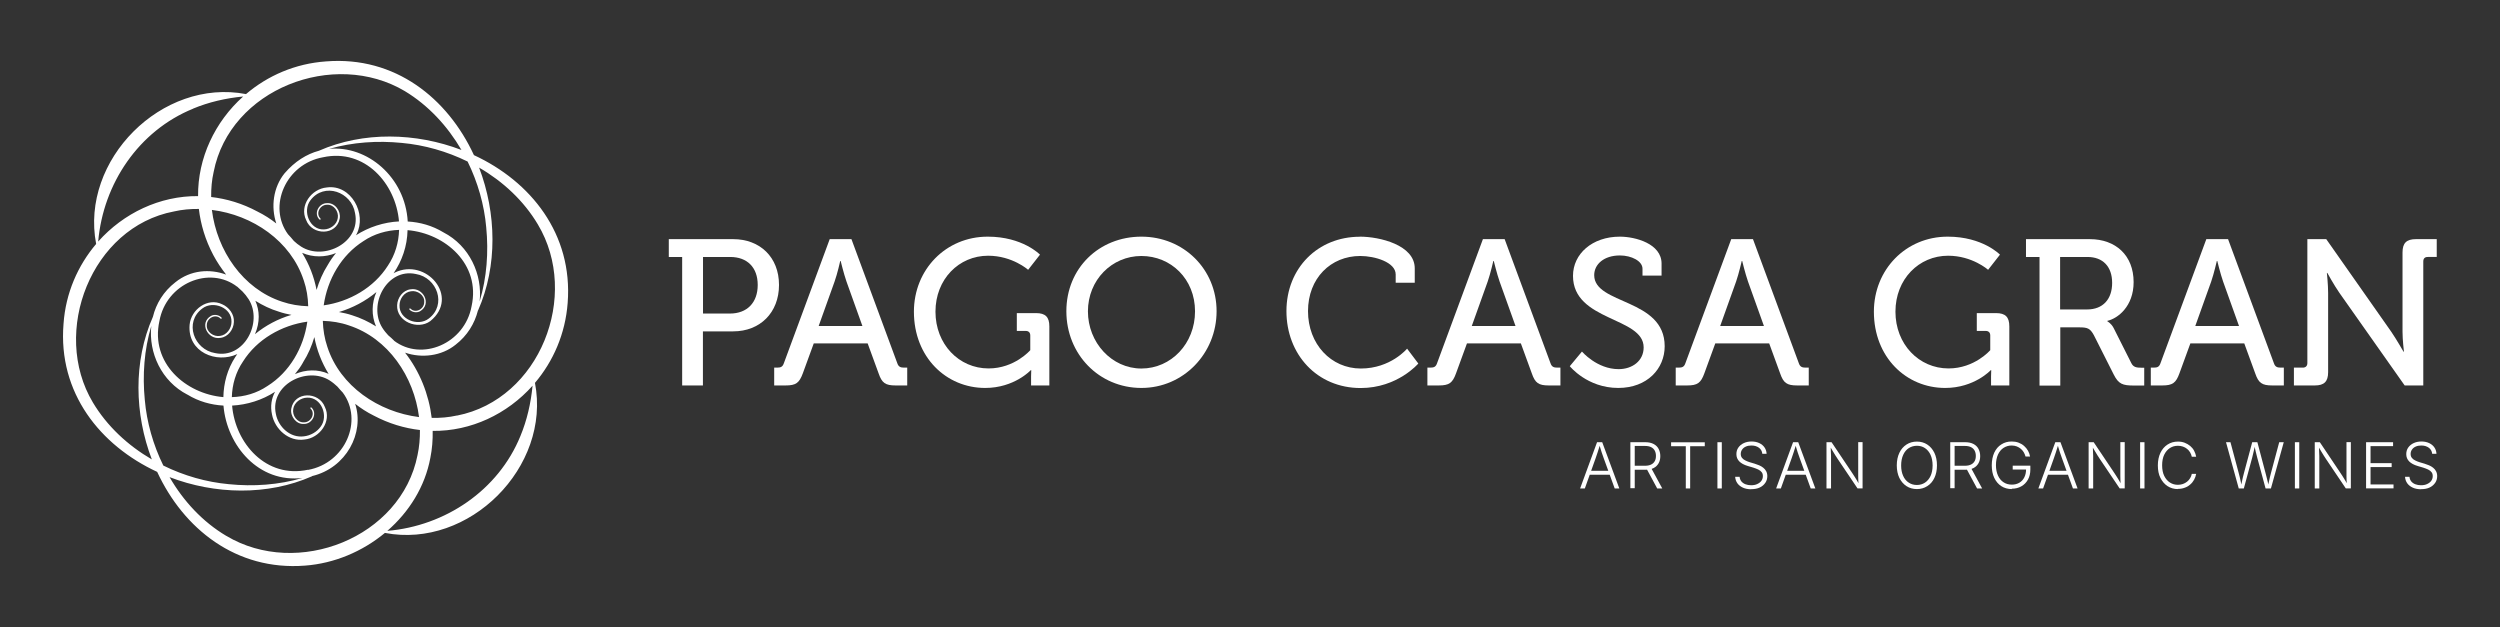 <svg xmlns="http://www.w3.org/2000/svg" id="uuid-3f0d076f-1441-4bb5-919d-32ee2f7e585a" viewBox="0 0 280.58 70.37"><rect x="0" y="0" width="280.58" height="70.37" fill="#333333" stroke="none"/><defs><style>.uuid-467980cb-7457-4ef2-b6c6-c227c63d84e0{fill:#fff;}</style></defs><path class="uuid-467980cb-7457-4ef2-b6c6-c227c63d84e0" d="M76.57,28.84h-1.51v-2h7.23c3,0,5.14,2.02,5.14,5.14s-2.14,5.21-5.14,5.21h-3.4v6.07h-2.33v-14.42ZM81.92,35.19c1.93,0,3.12-1.23,3.12-3.21s-1.19-3.14-3.09-3.14h-3.05v6.35h3.02Z"></path><path class="uuid-467980cb-7457-4ef2-b6c6-c227c63d84e0" d="M86.88,41.26h.33c.42,0,.63-.09.77-.51l5.14-13.91h2.44l5.14,13.91c.14.42.37.51.77.51h.35v2h-1.3c-1.16,0-1.54-.28-1.91-1.35l-1.23-3.37h-6.05l-1.23,3.37c-.4,1.07-.77,1.35-1.93,1.35h-1.28v-2ZM96.79,36.59l-1.79-5c-.3-.86-.65-2.3-.65-2.3h-.05s-.32,1.44-.63,2.3l-1.79,5h4.91Z"></path><path class="uuid-467980cb-7457-4ef2-b6c6-c227c63d84e0" d="M110.86,26.56c3.93,0,5.86,2.02,5.86,2.02l-1.33,1.7s-1.77-1.58-4.49-1.58c-3.28,0-5.91,2.63-5.91,6.28s2.63,6.37,5.96,6.37c2.93,0,4.68-2.05,4.68-2.05v-1.65c0-.33-.19-.51-.51-.51h-1v-2h2.16c1.05,0,1.49.44,1.49,1.49v6.63h-2.05v-1.02c0-.35.02-.7.02-.7h-.05s-1.84,2-5.12,2c-4.37,0-8-3.44-8-8.56,0-4.72,3.58-8.42,8.28-8.42Z"></path><path class="uuid-467980cb-7457-4ef2-b6c6-c227c63d84e0" d="M128.1,26.56c4.74,0,8.44,3.65,8.44,8.37s-3.7,8.61-8.44,8.61-8.42-3.77-8.42-8.61,3.68-8.37,8.42-8.37ZM128.1,41.36c3.33,0,6.02-2.79,6.02-6.42s-2.7-6.21-6.02-6.21-6,2.7-6,6.21,2.67,6.42,6,6.42Z"></path><path class="uuid-467980cb-7457-4ef2-b6c6-c227c63d84e0" d="M152.62,26.56c2.21,0,6.16.93,6.16,3.56v1.61h-2.14v-.93c0-1.37-2.33-2.07-3.98-2.07-3.3,0-5.86,2.49-5.86,6.19s2.58,6.44,5.93,6.44,5.19-2.23,5.19-2.23l1.26,1.67s-2.33,2.75-6.47,2.75c-4.91,0-8.33-3.79-8.33-8.63s3.54-8.35,8.23-8.35Z"></path><path class="uuid-467980cb-7457-4ef2-b6c6-c227c63d84e0" d="M160.19,41.26h.33c.42,0,.63-.09.77-.51l5.14-13.91h2.44l5.14,13.91c.14.42.37.51.77.51h.35v2h-1.3c-1.16,0-1.54-.28-1.91-1.35l-1.23-3.37h-6.05l-1.23,3.37c-.39,1.07-.77,1.35-1.93,1.35h-1.28v-2ZM170.09,36.59l-1.79-5c-.3-.86-.65-2.3-.65-2.3h-.05s-.33,1.44-.63,2.3l-1.79,5h4.91Z"></path><path class="uuid-467980cb-7457-4ef2-b6c6-c227c63d84e0" d="M177.54,39.45s1.68,1.98,4.12,1.98c1.54,0,2.81-.93,2.81-2.44,0-3.44-7.93-2.91-7.93-8.03,0-2.47,2.16-4.4,5.26-4.4,1.74,0,4.68.79,4.68,3.02v1.35h-2.14v-.77c0-.86-1.23-1.49-2.54-1.49-1.77,0-2.88.98-2.88,2.21,0,3.33,7.91,2.58,7.91,7.98,0,2.51-1.95,4.68-5.21,4.68-3.49,0-5.44-2.44-5.44-2.44l1.37-1.65Z"></path><path class="uuid-467980cb-7457-4ef2-b6c6-c227c63d84e0" d="M188.06,41.26h.33c.42,0,.63-.09.77-.51l5.14-13.91h2.44l5.14,13.91c.14.42.37.51.77.51h.35v2h-1.3c-1.16,0-1.54-.28-1.91-1.35l-1.23-3.37h-6.05l-1.23,3.37c-.39,1.07-.77,1.35-1.93,1.35h-1.28v-2ZM197.97,36.59l-1.79-5c-.3-.86-.65-2.3-.65-2.3h-.05s-.33,1.44-.63,2.3l-1.79,5h4.91Z"></path><path class="uuid-467980cb-7457-4ef2-b6c6-c227c63d84e0" d="M218.6,26.56c3.93,0,5.86,2.02,5.86,2.02l-1.33,1.7s-1.77-1.58-4.49-1.58c-3.28,0-5.91,2.63-5.91,6.28s2.63,6.37,5.96,6.37c2.93,0,4.68-2.05,4.68-2.05v-1.65c0-.33-.19-.51-.51-.51h-1v-2h2.16c1.05,0,1.49.44,1.49,1.49v6.63h-2.05v-1.02c0-.35.02-.7.02-.7h-.05s-1.84,2-5.12,2c-4.37,0-8-3.44-8-8.56,0-4.72,3.58-8.42,8.28-8.42Z"></path><path class="uuid-467980cb-7457-4ef2-b6c6-c227c63d84e0" d="M228.89,28.84h-1.51v-2h7.17c2.88,0,4.91,1.81,4.91,4.82,0,2.74-1.79,4.09-2.95,4.35v.05s.42.21.7.74l1.98,3.93c.23.49.6.54,1.16.54h.3v2h-1.14c-1.28,0-1.74-.16-2.28-1.23l-2.23-4.42c-.42-.77-.72-.88-1.63-.88h-2.14v6.54h-2.33v-14.42ZM234.24,34.73c1.77,0,2.81-1.14,2.81-2.98s-1.05-2.91-2.77-2.91h-3.07v5.89h3.02Z"></path><path class="uuid-467980cb-7457-4ef2-b6c6-c227c63d84e0" d="M241.38,41.26h.33c.42,0,.63-.09.77-.51l5.14-13.91h2.44l5.14,13.91c.14.42.37.51.77.51h.35v2h-1.3c-1.16,0-1.54-.28-1.91-1.35l-1.23-3.37h-6.05l-1.23,3.37c-.39,1.07-.77,1.35-1.93,1.35h-1.28v-2ZM251.29,36.59l-1.79-5c-.3-.86-.65-2.3-.65-2.3h-.05s-.33,1.44-.63,2.3l-1.79,5h4.91Z"></path><path class="uuid-467980cb-7457-4ef2-b6c6-c227c63d84e0" d="M257.45,41.26h1c.32,0,.51-.19.51-.51v-13.91h2.12l7.3,10.4c.6.88,1.37,2.23,1.37,2.23h.05s-.16-1.3-.16-2.23v-8.91c0-1.05.44-1.49,1.51-1.49h2.33v2h-1c-.33,0-.51.16-.51.51v13.91h-2.09l-7.33-10.4c-.61-.88-1.35-2.23-1.35-2.23h-.05s.14,1.33.14,2.23v8.91c0,1.05-.44,1.49-1.49,1.49h-2.35v-2Z"></path><path class="uuid-467980cb-7457-4ef2-b6c6-c227c63d84e0" d="M53.19,17.41c-2.95-6.38-8.84-11.13-16.58-10.52-3.47.24-6.57,1.6-9,3.67-9.43-1.81-18.63,7.39-16.82,16.82-2.05,2.42-3.42,5.5-3.66,8.96-.64,7.76,4.13,13.66,10.51,16.62,2.95,6.37,8.85,11.12,16.59,10.52,3.28-.24,6.45-1.58,8.97-3.67,9.44,1.82,18.67-7.39,16.84-16.84,2.05-2.42,3.41-5.5,3.67-8.97.6-7.75-4.15-13.64-10.52-16.59ZM45.44,10.23c2.62,1.58,4.78,3.91,6.35,6.6-5.1-1.95-11.01-2.1-16,.09,0,0,0,0,0,0-1.37.37-2.7,1.19-3.86,2.54-1.27,1.58-1.54,3.75-.92,5.62-.65-.51-1.35-.96-2.1-1.33-1.71-.92-3.47-1.44-5.21-1.64-.01-.95.07-1.9.28-2.82,1.82-9.3,13.5-13.81,21.48-9.05ZM49.77,26.08c-1.25-.76-2.62-1.14-4.01-1.22-.28-4.98-4.55-8.57-8.83-8.15,2.65-.76,5.46-.94,8.17-.67,2.53.23,5.06.95,7.38,2.09,1.14,2.32,1.87,4.86,2.09,7.39.27,2.76.07,5.62-.74,8.31.33-3.02-1.13-6.24-4.06-7.75ZM21.04,44.29c1.25.77,2.64,1.15,4.04,1.23.38,4.52,3.97,8.72,8.87,8.12-2.68.79-5.52.98-8.27.7-2.52-.23-5.04-.95-7.35-2.09-1.14-2.32-1.86-4.85-2.08-7.38-.27-2.76-.07-5.61.73-8.29-.32,3.01,1.14,6.21,4.05,7.71ZM36.26,17.65c4.69-1.02,8.17,2.97,8.52,7.2-1.71.09-3.39.63-4.84,1.56.02-.04.05-.07.07-.11,1.2-2.29-.61-5.65-3.34-5.26-1.71.15-3.1,2.03-2.31,3.66.66,1.75,3.43,1.77,3.77-.19.14-.83-.54-1.78-1.44-1.71-.91,0-1.53,1.17-.83,1.84.07.07.18-.04.11-.11-.59-.58-.04-1.56.73-1.55.76-.05,1.34.77,1.21,1.49-.1.74-.84,1.27-1.57,1.28-1.6.06-2.42-2.08-1.5-3.27,1.54-2.06,4.63-.95,5.01,1.45.68,3.24-3.47,5.39-6.05,3.75-.31-.2-.58-.41-.82-.64-.21-.26-.43-.51-.66-.75-2.29-3.13-.25-7.89,3.94-8.64ZM33.92,28.38c1.2.53,2.59.51,3.79.02-.34.41-.64.84-.91,1.31-.58.91-.98,1.86-1.27,2.83-.28-1.47-.83-2.88-1.62-4.16ZM34.49,36.11c-.41,2.9-1.98,5.65-4.47,7.21-1.21.82-2.6,1.21-4,1.25.04-1.4.43-2.79,1.26-4.01,1.57-2.48,4.31-4.05,7.21-4.46ZM28.61,37.52c.59-1.37.53-2.66.05-3.76.82.51,1.7.94,2.64,1.22.46.16.93.27,1.41.36-1.5.44-2.9,1.18-4.1,2.17ZM34.01,40.67c.58-.91.99-1.87,1.27-2.84.27,1.45.82,2.85,1.6,4.13-1.2-.55-2.59-.49-3.78.03.34-.41.65-.84.91-1.31ZM36.33,34.27c.41-2.9,1.98-5.64,4.46-7.21,1.21-.82,2.6-1.21,4-1.26-.04,1.41-.44,2.8-1.26,4.02-1.57,2.47-4.31,4.04-7.2,4.45ZM42.24,32.79c-.53,1.2-.57,2.62-.04,3.84-.83-.52-1.72-.95-2.69-1.25-.48-.16-.97-.27-1.47-.36,1.54-.46,2.98-1.22,4.19-2.23ZM34.09,31.46c.32.94.48,1.92.5,2.91-1-.03-1.99-.19-2.93-.51-4.41-1.44-7.32-5.76-7.88-10.3,4.55.56,8.87,3.48,10.31,7.91ZM26.61,32.16c.2.19.4.38.61.56.25.26.48.54.69.87,1.63,2.59-.52,6.73-3.76,6.04-2.4-.39-3.51-3.47-1.44-5.01,1.2-.92,3.33-.1,3.27,1.51,0,.73-.54,1.48-1.28,1.57-.72.13-1.55-.45-1.49-1.21,0-.78.96-1.32,1.55-.73.07.07.17-.04.11-.11-.3-.31-.8-.4-1.18-.2-1.38.79-.37,2.72,1.05,2.47.87-.1,1.48-.95,1.51-1.78.06-.86-.54-1.66-1.31-1.99-1.63-.8-3.51.59-3.66,2.3-.26,3.09,3.02,4.38,5.35,3.29-.07.1-.14.2-.21.31-.9,1.38-1.32,2.95-1.35,4.52-4.24-.36-8.21-3.84-7.18-8.53.76-4.23,5.61-6.26,8.73-3.86ZM34.57,52.72c-4.69,1.02-8.17-2.96-8.52-7.2,1.7-.09,3.38-.62,4.82-1.55-.4.74-.55,1.61-.34,2.56.32,1.65,1.89,3.06,3.63,2.8,1.71-.15,3.1-2.03,2.3-3.66-.66-1.75-3.43-1.77-3.77.2-.14.83.54,1.78,1.44,1.71.91,0,1.53-1.17.83-1.84-.07-.07-.18.04-.11.11.59.58.04,1.56-.73,1.55-.76.05-1.34-.77-1.21-1.49.1-.74.84-1.27,1.57-1.28,1.6-.06,2.42,2.08,1.5,3.27-.43.59-1.14.99-1.87,1.07-1.54.21-2.88-1.06-3.15-2.52-.69-3.24,3.46-5.39,6.04-3.75.33.21.61.45.87.69.19.23.39.45.6.67,2.33,3.12.3,7.92-3.91,8.68ZM36.74,38.93c-.32-.94-.48-1.92-.51-2.92.99.03,1.98.18,2.92.51,4.42,1.44,7.31,5.75,7.88,10.29-4.54-.57-8.86-3.46-10.29-7.88ZM44.23,38.23c-.21-.21-.43-.41-.66-.6-.23-.25-.46-.52-.66-.84-1.64-2.59.52-6.73,3.75-6.04,2.41.39,3.51,3.47,1.45,5.01-1.2.92-3.33.1-3.27-1.5,0-.73.53-1.48,1.28-1.57.72-.13,1.55.44,1.49,1.21.01.78-.96,1.32-1.55.73-.07-.07-.17.04-.11.11.3.31.8.4,1.18.2,1.38-.79.37-2.72-1.05-2.47-.87.1-1.48.95-1.51,1.78-.09,1.85,2.32,2.82,3.72,1.79,3.37-2.72-.48-7.17-4-5.44-.04.02-.08.05-.12.07.95-1.39,1.53-3.03,1.57-4.84,4.24.36,8.22,3.83,7.19,8.52-.76,4.22-5.6,6.26-8.72,3.88ZM21.67,12.19c1.76-.73,3.65-1.17,5.62-1.36-3.17,2.84-5.1,6.9-5.06,11.18-4.29-.04-8.37,1.91-11.21,5.1.56-6.5,4.55-12.43,10.65-14.91ZM10.43,45.18c-4.75-7.93-.16-19.7,9.1-21.45.91-.21,1.85-.29,2.79-.28.2,1.73.72,3.48,1.62,5.18.41.77.9,1.5,1.44,2.19-1.82-.67-3.98-.53-5.7.86-1.33,1.03-2.16,2.4-2.52,3.88,0,0,0,0,0,0-2.21,4.99-2.07,10.9-.12,16-2.7-1.57-5.03-3.74-6.61-6.38ZM25.39,60.14c-2.64-1.57-4.8-3.89-6.36-6.59,5.09,1.95,10.99,2.1,15.97-.09.02,0,.03-.02.03-.03,3.83-.91,5.9-4.85,4.83-8.11.64.5,1.33.95,2.08,1.32,1.7.9,3.45,1.42,5.19,1.62.01.95-.07,1.9-.27,2.82-1.83,9.28-13.49,13.84-21.46,9.06ZM58.41,48.93c-2.48,6.1-8.43,10.1-14.94,10.65,2.44-2.12,4.23-4.96,4.83-8.2.2-.99.28-2,.26-3.02,4.3.05,8.37-1.89,11.21-5.07-.19,1.98-.63,3.88-1.36,5.64ZM51.3,46.63c-.93.21-1.89.29-2.85.27-.32-2.66-1.36-5.24-2.99-7.32,1.88.64,4.08.39,5.67-.89,1.32-1.02,2.14-2.38,2.51-3.84,0,0,.01,0,.02-.02,2.2-4.99,2.06-10.91.11-16.02,2.69,1.56,5.02,3.73,6.59,6.37,4.79,7.98.22,19.63-9.06,21.46Z"></path><path class="uuid-467980cb-7457-4ef2-b6c6-c227c63d84e0" d="M177.34,54.82l1.9-5.19h.58l1.92,5.19h-.52l-1.23-3.39c-.07-.19-.15-.41-.23-.66-.08-.25-.18-.56-.28-.91h.11c-.11.36-.2.66-.29.92s-.16.47-.22.65l-1.21,3.39h-.53ZM178.22,53.28v-.44h2.64v.44h-2.64Z"></path><path class="uuid-467980cb-7457-4ef2-b6c6-c227c63d84e0" d="M182.98,54.82v-5.19h1.69c.37,0,.67.07.92.2.25.13.44.32.56.55s.19.5.19.81-.06.57-.19.8-.31.41-.56.54c-.25.13-.55.19-.92.19h-1.42v-.45h1.4c.27,0,.49-.05.67-.14s.31-.22.4-.38c.09-.16.13-.36.13-.58s-.04-.42-.13-.59-.22-.3-.4-.39c-.18-.09-.4-.14-.67-.14h-1.18v4.74h-.49ZM185.99,54.82l-1.26-2.34h.56l1.27,2.34h-.57Z"></path><path class="uuid-467980cb-7457-4ef2-b6c6-c227c63d84e0" d="M187.55,50.08v-.44h3.78v.44h-1.64v4.74h-.49v-4.74h-1.65Z"></path><path class="uuid-467980cb-7457-4ef2-b6c6-c227c63d84e0" d="M193.24,49.63v5.19h-.49v-5.19h.49Z"></path><path class="uuid-467980cb-7457-4ef2-b6c6-c227c63d84e0" d="M196.53,54.91c-.35,0-.66-.06-.92-.18-.26-.12-.47-.28-.62-.49-.15-.21-.23-.45-.25-.73h.5c.02.21.09.38.2.52.12.14.27.25.46.32.19.07.4.11.63.11.26,0,.49-.04.68-.13.2-.09.36-.21.47-.36.11-.15.17-.33.17-.54,0-.17-.04-.32-.13-.43-.09-.12-.21-.22-.38-.3s-.35-.15-.57-.22l-.61-.18c-.41-.12-.73-.29-.95-.51s-.33-.49-.33-.82c0-.28.07-.53.22-.74.15-.21.35-.38.61-.5.26-.12.55-.18.87-.18s.62.06.87.18.45.28.59.49.22.44.23.71h-.48c-.03-.29-.16-.52-.38-.68s-.5-.25-.84-.25c-.24,0-.45.04-.63.12-.18.08-.32.19-.42.34-.1.14-.15.31-.15.49s.05.33.15.45c.1.12.23.22.39.29.16.08.32.14.48.19l.54.16c.17.05.33.11.5.18s.32.16.46.27c.14.11.25.24.33.39.08.15.13.34.13.55,0,.28-.07.53-.22.75s-.35.4-.62.53-.59.19-.97.19Z"></path><path class="uuid-467980cb-7457-4ef2-b6c6-c227c63d84e0" d="M199.34,54.82l1.9-5.19h.58l1.92,5.19h-.52l-1.23-3.39c-.07-.19-.15-.41-.23-.66-.08-.25-.18-.56-.28-.91h.11c-.11.36-.2.66-.29.92s-.16.47-.22.65l-1.21,3.39h-.53ZM200.23,53.28v-.44h2.64v.44h-2.64Z"></path><path class="uuid-467980cb-7457-4ef2-b6c6-c227c63d84e0" d="M204.99,54.82v-5.19h.57l2.36,3.52c.06.1.14.21.22.34.08.13.17.27.26.42s.18.31.27.48h-.08c-.01-.17-.02-.34-.03-.5,0-.16-.01-.31-.01-.46,0-.14,0-.27,0-.38v-3.43h.49v5.19h-.57l-2.21-3.28c-.09-.13-.17-.26-.26-.4-.09-.14-.18-.29-.28-.46-.1-.17-.22-.38-.36-.61h.1c0,.21.01.41.02.6,0,.19.01.35.02.5s0,.27,0,.38v3.28h-.5Z"></path><path class="uuid-467980cb-7457-4ef2-b6c6-c227c63d84e0" d="M215.14,54.89c-.44,0-.83-.11-1.17-.33-.34-.22-.6-.53-.8-.92-.19-.4-.29-.87-.29-1.41s.1-1.01.29-1.41.46-.71.8-.93c.34-.22.73-.33,1.17-.33s.82.11,1.16.33.6.53.8.93c.19.4.29.87.29,1.41s-.1,1.01-.29,1.41c-.19.4-.46.71-.8.92-.34.22-.73.33-1.16.33ZM215.14,54.43c.34,0,.64-.09.9-.26s.48-.43.63-.75c.15-.33.23-.72.23-1.18s-.08-.86-.23-1.19-.36-.58-.63-.76-.57-.26-.9-.26-.64.09-.91.26c-.27.17-.48.43-.63.76s-.23.72-.23,1.19.08.85.23,1.18c.15.33.36.58.63.75.27.18.57.26.91.26Z"></path><path class="uuid-467980cb-7457-4ef2-b6c6-c227c63d84e0" d="M218.88,54.82v-5.19h1.69c.37,0,.67.07.92.2.25.13.44.32.56.55s.19.5.19.81-.06.57-.19.8-.31.41-.56.54c-.25.13-.55.19-.92.19h-1.42v-.45h1.4c.27,0,.49-.05.67-.14s.31-.22.4-.38c.09-.16.13-.36.13-.58s-.04-.42-.13-.59-.22-.3-.4-.39c-.18-.09-.4-.14-.67-.14h-1.18v4.74h-.49ZM221.89,54.82l-1.26-2.34h.56l1.27,2.34h-.57Z"></path><path class="uuid-467980cb-7457-4ef2-b6c6-c227c63d84e0" d="M225.8,54.89c-.45,0-.85-.11-1.19-.33s-.6-.53-.79-.93-.28-.87-.28-1.41.1-1.02.28-1.42c.19-.4.45-.71.79-.92.34-.22.72-.33,1.16-.33.28,0,.54.04.78.13.24.09.44.21.62.37.18.16.33.34.44.54s.19.42.23.65h-.51c-.05-.17-.11-.33-.2-.48-.09-.15-.2-.28-.33-.39s-.29-.2-.46-.27c-.17-.06-.36-.1-.57-.1-.33,0-.63.09-.9.26s-.48.43-.63.75c-.15.33-.23.72-.23,1.19s.08.85.23,1.18c.15.33.36.58.63.75.27.18.58.26.92.26.32,0,.6-.07.84-.21.24-.14.43-.34.56-.6s.2-.56.2-.92l.15.04h-1.65v-.44h1.98v.43c0,.44-.09.82-.27,1.14-.18.32-.42.57-.74.75-.31.18-.67.27-1.08.27Z"></path><path class="uuid-467980cb-7457-4ef2-b6c6-c227c63d84e0" d="M228.77,54.82l1.9-5.19h.58l1.92,5.19h-.52l-1.23-3.39c-.07-.19-.15-.41-.23-.66-.08-.25-.18-.56-.28-.91h.11c-.11.36-.2.66-.29.92s-.16.47-.22.65l-1.21,3.39h-.53ZM229.65,53.28v-.44h2.64v.44h-2.64Z"></path><path class="uuid-467980cb-7457-4ef2-b6c6-c227c63d84e0" d="M234.41,54.82v-5.19h.57l2.36,3.52c.06.1.14.21.22.34.08.13.17.27.26.42s.18.31.27.48h-.08c-.01-.17-.02-.34-.03-.5,0-.16-.01-.31-.01-.46,0-.14,0-.27,0-.38v-3.43h.49v5.19h-.57l-2.21-3.28c-.09-.13-.17-.26-.26-.4-.09-.14-.18-.29-.28-.46-.1-.17-.22-.38-.36-.61h.1c0,.21.01.41.02.6,0,.19.01.35.02.5s0,.27,0,.38v3.28h-.5Z"></path><path class="uuid-467980cb-7457-4ef2-b6c6-c227c63d84e0" d="M240.68,49.63v5.19h-.49v-5.19h.49Z"></path><path class="uuid-467980cb-7457-4ef2-b6c6-c227c63d84e0" d="M244.43,54.89c-.44,0-.82-.11-1.16-.33-.34-.22-.6-.53-.8-.92s-.29-.87-.29-1.41.1-1.01.29-1.41.46-.71.8-.93c.34-.22.73-.33,1.16-.33.28,0,.53.04.76.13.23.09.44.21.62.36.18.15.33.33.44.54.11.21.19.43.23.67h-.49c-.04-.18-.1-.34-.19-.49-.09-.15-.2-.28-.34-.39-.14-.11-.29-.2-.47-.26-.17-.06-.36-.09-.56-.09-.33,0-.62.08-.89.25-.27.17-.48.42-.64.74s-.24.73-.24,1.2.08.88.24,1.2.37.57.64.74c.27.17.56.25.89.25.2,0,.39-.03.56-.09.17-.06.33-.15.47-.26.14-.11.25-.24.34-.39.09-.15.16-.31.19-.49h.49c-.04.24-.12.46-.23.66-.11.2-.26.39-.44.54-.18.16-.38.28-.62.36-.23.09-.49.13-.77.13Z"></path><path class="uuid-467980cb-7457-4ef2-b6c6-c227c63d84e0" d="M251.26,54.82l-1.43-5.19h.5l.92,3.44c.04.16.08.31.12.47.04.16.08.32.11.49.04.16.07.33.1.5h-.06c.03-.17.07-.34.1-.5.04-.16.07-.33.11-.49.04-.16.08-.32.12-.47l.92-3.44h.58l.91,3.44c.04.16.08.31.12.47.04.16.08.32.12.49.04.16.07.33.11.5h-.07c.03-.17.07-.34.11-.5.04-.16.07-.33.11-.49s.08-.32.12-.47l.92-3.44h.51l-1.44,5.19h-.6l-.94-3.47c-.06-.21-.11-.44-.17-.68s-.11-.5-.16-.8h.1c-.05.28-.1.54-.16.77-.05.23-.11.47-.17.71l-.94,3.47h-.59Z"></path><path class="uuid-467980cb-7457-4ef2-b6c6-c227c63d84e0" d="M258.05,49.63v5.19h-.49v-5.19h.49Z"></path><path class="uuid-467980cb-7457-4ef2-b6c6-c227c63d84e0" d="M259.79,54.82v-5.19h.57l2.36,3.52c.06.1.14.21.22.34.08.13.17.27.26.42s.18.31.27.48h-.08c-.01-.17-.02-.34-.03-.5,0-.16-.01-.31-.01-.46,0-.14,0-.27,0-.38v-3.43h.49v5.19h-.57l-2.21-3.28c-.09-.13-.17-.26-.26-.4-.09-.14-.18-.29-.28-.46-.1-.17-.22-.38-.36-.61h.1c0,.21.01.41.02.6,0,.19.01.35.02.5s0,.27,0,.38v3.28h-.5Z"></path><path class="uuid-467980cb-7457-4ef2-b6c6-c227c63d84e0" d="M265.55,54.82v-5.19h3.03v.44h-2.53v1.91h2.37v.44h-2.37v1.95h2.58v.44h-3.08Z"></path><path class="uuid-467980cb-7457-4ef2-b6c6-c227c63d84e0" d="M271.71,54.91c-.35,0-.66-.06-.92-.18-.26-.12-.47-.28-.62-.49-.15-.21-.23-.45-.25-.73h.5c.02.21.09.38.2.52.12.14.27.25.46.32.19.07.4.11.63.11.26,0,.49-.04.68-.13.2-.09.36-.21.47-.36.11-.15.17-.33.17-.54,0-.17-.04-.32-.13-.43-.09-.12-.21-.22-.38-.3s-.35-.15-.57-.22l-.61-.18c-.41-.12-.73-.29-.95-.51s-.33-.49-.33-.82c0-.28.07-.53.22-.74.15-.21.35-.38.61-.5.26-.12.55-.18.87-.18s.62.06.87.18.45.28.59.49.22.44.23.71h-.48c-.03-.29-.16-.52-.38-.68s-.5-.25-.84-.25c-.24,0-.45.04-.63.12-.18.08-.32.19-.42.34-.1.14-.15.31-.15.49s.05.33.15.45c.1.12.23.22.39.29.16.08.32.14.48.19l.54.16c.17.05.33.11.5.18s.32.16.46.27c.14.11.25.24.33.39.08.15.13.34.13.55,0,.28-.07.53-.22.75s-.35.4-.62.53-.59.19-.97.19Z"></path></svg>